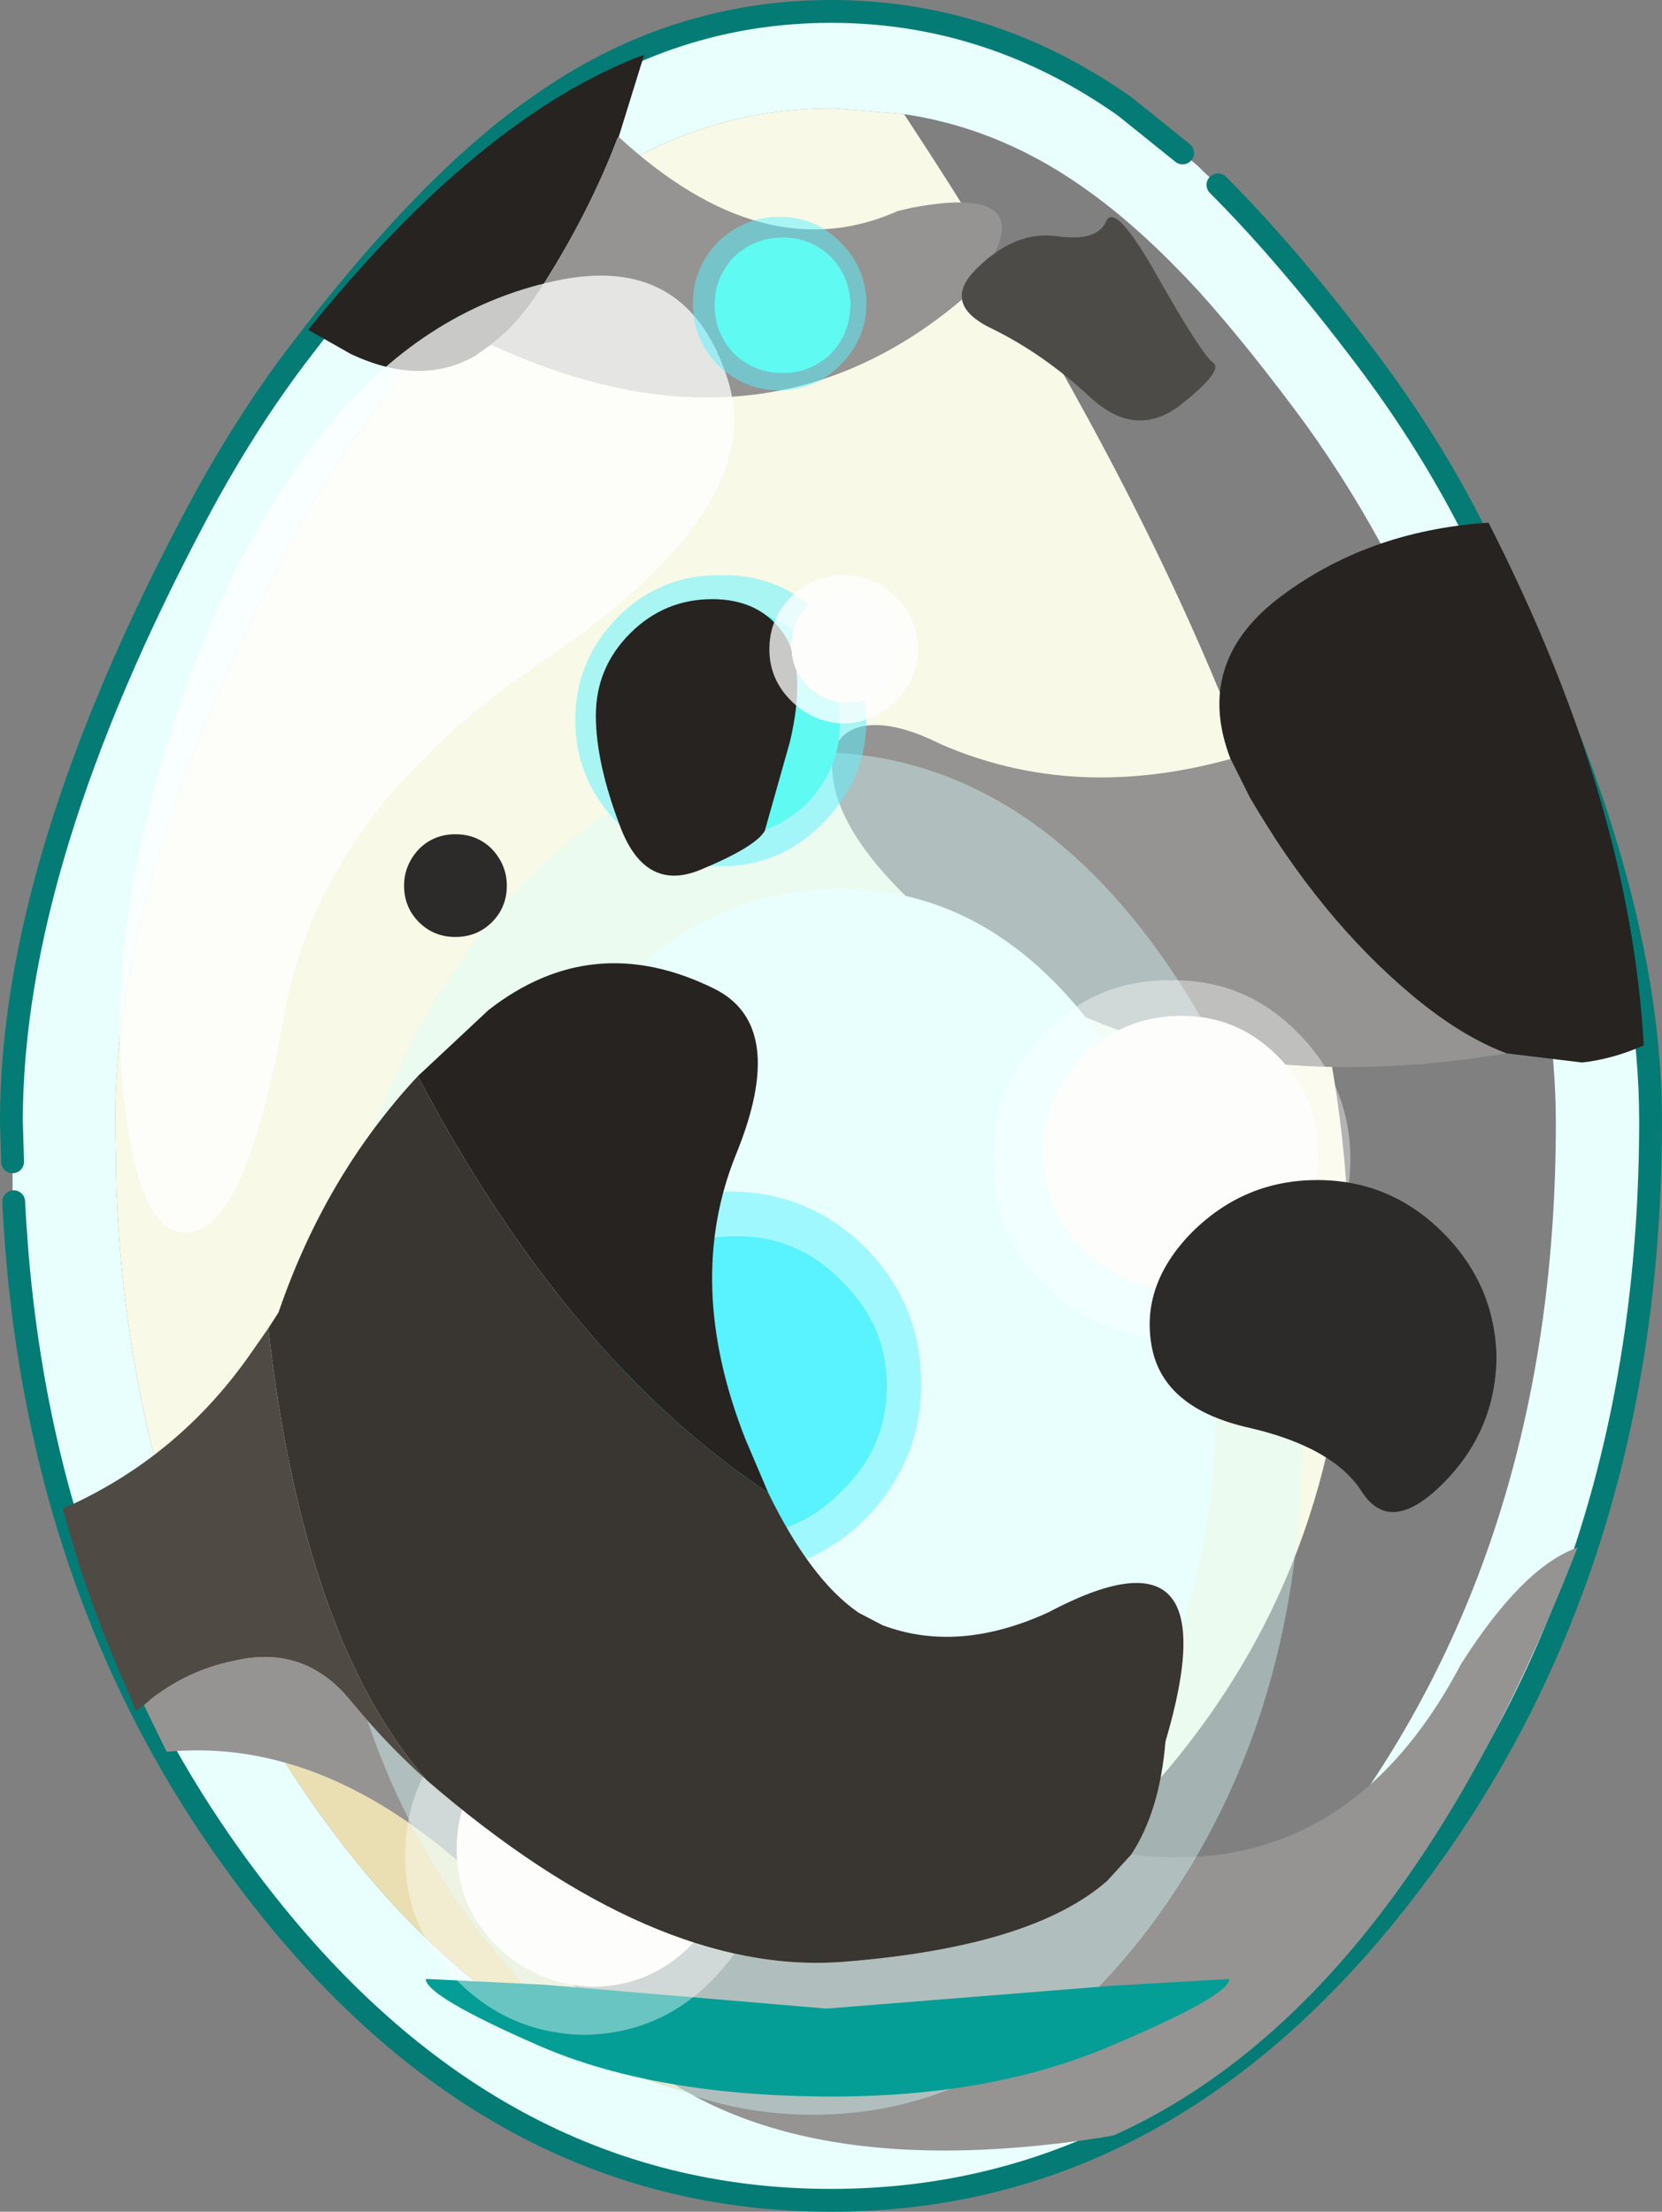 <?xml version="1.0"?>
<svg xmlns="http://www.w3.org/2000/svg" xmlns:xlink="http://www.w3.org/1999/xlink" width="72.8px" height="96.9px"><rect width="100%" height="100%" fill="#808080" stroke="none"/><g transform="matrix(1, 0, 0, 1, -238.55, -152)"><use xlink:href="#object-0" width="72.8" height="96.9" transform="matrix(1, 0, 0, 1, 238.55, 152)"/></g><defs><g transform="matrix(1, 0, 0, 1, -238.55, -152)" id="object-0"><path fill-rule="evenodd" fill="#e8fffe" stroke="none" d="M268.65 243.65L275.15 244.5Q288.2 244.45 297.45 231.8Q306.7 219.15 306.7 201.2Q306.7 190.8 299.55 176.8Q297.9 173.6 295.75 170.6Q293.25 167.2 291.05 164.75Q288.6 162.1 286.4 160.5Q282.55 157.65 278.15 157L275.15 156.75Q269 156.7 263.9 160.5Q259.6 163.55 254.5 170.6Q252.5 173.35 250.75 176.8Q243.55 190.8 243.6 201.2L243.65 204.1Q243.95 211.65 246 218.25Q248.3 225.65 252.8 231.8Q259.65 241.2 268.65 243.65M291.9 160.1Q294.95 163.15 298.35 167.65Q300.85 170.95 302.7 174.45Q310.85 189.75 310.85 201.1Q310.85 220.7 300.3 234.55Q289.8 248.4 274.95 248.4Q260.05 248.4 249.55 234.55Q240 222 239.15 204.65L239.1 204.1L239.1 204.05L239.1 203.4L239.1 202.9L239.05 201.1Q239.05 189.75 247.2 174.45Q249.2 170.7 251.5 167.65Q257.3 160 262.15 156.65Q268 152.5 274.95 152.5Q281.9 152.5 287.8 156.65L290.35 158.7L290.7 159L291.05 159.3L291.3 159.55L291.9 160.1"/><path fill-rule="evenodd" fill="#eadfb3" stroke="none" d="M268.65 243.65Q259.65 241.2 252.8 231.8Q248.3 225.65 246 218.25Q264.95 233.5 288.1 231.3Q281 238.7 268.65 243.65"/><path fill-rule="evenodd" fill="#f8f9e6" stroke="none" d="M246 218.25Q243.95 211.65 243.65 204.1L243.6 201.2Q243.55 190.8 250.75 176.8Q252.5 173.35 254.5 170.6Q259.6 163.55 263.9 160.5Q269 156.7 275.15 156.75L278.15 157Q286.3 169.35 291.05 180.15Q305.55 213.1 288.1 231.3Q264.95 233.5 246 218.25"/><path fill="none" stroke="#047b75" stroke-width="1" stroke-linecap="round" stroke-linejoin="round" d="M291.9 160.1Q294.95 163.15 298.35 167.65Q300.85 170.95 302.7 174.45Q310.85 189.75 310.85 201.1Q310.85 220.7 300.3 234.55Q289.8 248.4 274.95 248.4Q260.05 248.4 249.55 234.55Q240 222 239.15 204.65M239.1 202.9L239.05 201.1Q239.05 189.75 247.2 174.45Q249.2 170.7 251.5 167.65Q257.3 160 262.15 156.65Q268 152.5 274.95 152.5Q281.9 152.5 287.8 156.65L290.35 158.7"/><path fill-rule="evenodd" fill="#959493" stroke="none" d="M253.9 226.5Q255.5 228.45 257.25 230Q267.2 238.6 275.5 237.95Q283.75 237.3 287.05 234.4L288.1 233.25Q297.55 234.4 302.55 224.9Q305.25 220.65 307.65 219.8Q299.85 239.9 287.35 245.55L286.8 245.65Q271.9 247.95 265.15 240.95Q255.8 227.8 245.85 228.75L244.85 226.7Q246.6 225.2 248.85 224.75Q251.9 224.05 253.9 226.5"/><path fill-rule="evenodd" fill="#959493" stroke="none" d="M281.4 193.95Q275.15 189.25 275 185.7Q274.95 184.2 276.2 183.85Q277.55 183.5 279.75 184.6Q285.6 187.15 292.45 185.25L293.3 186.95Q296.4 192.25 300.4 195.6Q302.55 197.4 304.55 198.15Q290.6 200.45 281.4 193.95"/><path fill-rule="evenodd" fill="#d9fffe" fill-opacity="0.4" stroke="none" d="M289.3 193.7Q295.6 202.45 295.6 214.8Q295.6 227.1 289.3 235.9Q283 244.65 274.15 244.65Q265.3 244.65 259 235.9Q252.7 227.1 252.7 214.8Q252.7 202.45 259 193.7Q265.3 184.95 274.15 184.95Q283 184.95 289.3 193.7M286.85 197.55Q282.1 190.9 275.35 190.95Q268.55 190.9 263.65 197.55Q258.9 204.35 258.9 213.8Q258.9 223.2 263.65 229.9Q268.55 236.7 275.35 236.7Q282.1 236.7 286.85 229.9Q291.75 223.2 291.8 213.8Q291.75 204.35 286.85 197.55"/><path fill-rule="evenodd" fill="#e8fffe" stroke="none" d="M286.85 197.55Q291.75 204.35 291.8 213.8Q291.75 223.2 286.85 229.9Q282.1 236.7 275.35 236.7Q268.55 236.7 263.65 229.9Q258.9 223.2 258.9 213.8Q258.9 204.35 263.65 197.55Q268.55 190.9 275.35 190.95Q282.1 190.9 286.85 197.55"/><path fill-rule="evenodd" fill="#059e97" stroke="none" d="M274.35 243.85Q267 243.75 262.1 241.6Q257.2 239.45 257.2 238.7L262.35 238.95L274.75 240L287.25 239L292.4 238.7Q292.4 239.45 287.05 241.7Q281.7 243.95 274.35 243.85"/><path fill-rule="evenodd" fill="#ffffff" fill-opacity="0.4" stroke="none" d="M297.7 202.8Q297.7 206 295.4 208.3Q293.1 210.6 289.85 210.65Q286.6 210.6 284.3 208.3Q282 206 282 202.8Q282 199.55 284.3 197.25Q286.6 194.9 289.85 194.95Q293.1 194.9 295.4 197.25Q297.7 199.55 297.7 202.8M296.3 202.5Q296.3 200.05 294.5 198.25Q292.75 196.5 290.3 196.5Q287.8 196.5 286 198.25Q284.25 200.05 284.25 202.5Q284.25 205 286 206.75Q287.8 208.5 290.3 208.55Q292.75 208.5 294.5 206.75Q296.3 205 296.3 202.5"/><path fill-rule="evenodd" fill="#fdfdfb" stroke="none" d="M296.3 202.5Q296.3 205 294.5 206.75Q292.75 208.5 290.3 208.55Q287.8 208.5 286 206.75Q284.25 205 284.25 202.5Q284.25 200.05 286 198.25Q287.8 196.5 290.3 196.5Q292.75 196.5 294.5 198.25Q296.3 200.05 296.3 202.5"/><path fill-rule="evenodd" fill="#2c2b29" stroke="none" d="M301.75 206Q304.05 208.3 304.1 211.5Q304.05 214.7 301.75 217Q299.45 219.3 298.2 217.35Q296.95 215.4 293.25 214.55Q289.5 213.7 289 211Q288.5 208.3 290.75 206Q293.05 203.7 296.25 203.7Q299.45 203.7 301.75 206"/><path fill-rule="evenodd" fill="#e4dfd3" fill-opacity="0.6" stroke="none" d="M261 202.05Q261 200.45 262.15 199.25Q263.3 198.1 264.95 198.1Q266.6 198.1 267.75 199.25Q268.9 200.45 268.9 202.05Q268.9 203.7 267.75 204.85Q266.6 206 264.95 206Q263.3 206 262.15 204.85Q261 203.7 261 202.05M262.15 201.95Q262.1 203.2 263 204.05Q263.9 204.95 265.15 204.95Q266.4 204.95 267.3 204.05Q268.2 203.2 268.2 201.95Q268.2 200.7 267.3 199.8Q266.4 198.9 265.15 198.9Q263.9 198.9 263 199.8Q262.1 200.7 262.15 201.95"/><path fill-rule="evenodd" fill="#fdfff0" stroke="none" d="M262.15 201.95Q262.1 200.7 263 199.8Q263.9 198.9 265.15 198.9Q266.4 198.9 267.3 199.8Q268.2 200.7 268.2 201.95Q268.2 203.2 267.3 204.05Q266.4 204.95 265.15 204.95Q263.9 204.95 263 204.05Q262.1 203.2 262.15 201.95"/><path fill-rule="evenodd" fill="#ffffff" fill-opacity="0.4" stroke="none" d="M270.6 233Q270.6 230.55 268.8 228.75Q267.05 227 264.6 227Q262.1 227 260.3 228.75Q258.55 230.55 258.55 233Q258.55 235.5 260.3 237.25Q262.1 239 264.6 239.05Q267.05 239 268.8 237.25Q270.6 235.5 270.6 233M272 233.3Q272 236.5 269.7 238.8Q267.4 241.1 264.15 241.15Q260.9 241.1 258.6 238.8Q256.3 236.5 256.3 233.3Q256.3 230.05 258.6 227.75Q260.9 225.4 264.15 225.45Q267.4 225.4 269.7 227.75Q272 230.05 272 233.3"/><path fill-rule="evenodd" fill="#fdfdfb" stroke="none" d="M270.6 233Q270.6 235.5 268.8 237.25Q267.05 239 264.6 239.05Q262.1 239 260.3 237.25Q258.55 235.5 258.55 233Q258.55 230.55 260.3 228.75Q262.1 227 264.6 227Q267.05 227 268.8 228.75Q270.6 230.55 270.6 233"/><path fill-rule="evenodd" fill="#59f2ff" fill-opacity="0.502" stroke="none" d="M274.6 179.05Q276.5 180.95 276.5 183.55Q276.5 186.15 274.6 188.05Q272.75 189.95 270.15 189.95Q267.5 189.95 265.6 188.05Q263.75 186.15 263.75 183.55Q263.75 180.95 265.6 179.05Q267.5 177.15 270.15 177.2Q272.75 177.15 274.6 179.05M273.9 180.1Q272.4 178.65 270.35 178.65Q268.3 178.65 266.8 180.1Q265.35 181.6 265.35 183.65Q265.35 185.7 266.8 187.2Q268.3 188.65 270.35 188.65Q272.4 188.65 273.9 187.2Q275.35 185.7 275.35 183.65Q275.35 181.6 273.9 180.1"/><path fill-rule="evenodd" fill="#5ffaf2" stroke="none" d="M273.9 180.1Q275.35 181.6 275.35 183.65Q275.35 185.7 273.9 187.2Q272.4 188.65 270.35 188.65Q268.3 188.65 266.8 187.2Q265.35 185.7 265.35 183.65Q265.35 181.6 266.8 180.1Q268.3 178.65 270.35 178.65Q272.4 178.65 273.9 180.1"/><path fill-rule="evenodd" fill="#59f2ff" fill-opacity="0.502" stroke="none" d="M262.1 212.6Q262.1 209.15 264.55 206.65Q267.05 204.2 270.5 204.2Q273.95 204.2 276.45 206.65Q278.9 209.15 278.9 212.6Q278.9 216.05 276.45 218.55Q273.95 221 270.5 221Q267.05 221 264.55 218.55Q262.1 216.05 262.1 212.6M264.2 212.7Q264.2 215.45 266.15 217.35Q268.1 219.3 270.8 219.3Q273.5 219.3 275.4 217.35Q277.4 215.45 277.4 212.7Q277.4 210.05 275.4 208.1Q273.5 206.15 270.8 206.15Q268.1 206.15 266.15 208.1Q264.2 210.05 264.2 212.7"/><path fill-rule="evenodd" fill="#59f2ff" stroke="none" d="M264.2 212.7Q264.2 210.05 266.15 208.1Q268.1 206.15 270.8 206.15Q273.5 206.15 275.4 208.1Q277.4 210.05 277.4 212.7Q277.4 215.45 275.4 217.35Q273.5 219.3 270.8 219.3Q268.1 219.3 266.15 217.35Q264.2 215.45 264.2 212.7"/><path fill-rule="evenodd" fill="#262320" stroke="none" d="M303.75 174.9Q309.95 187.05 310.55 197.8Q309.2 198.4 307.85 198.55L304.55 198.15Q302.55 197.4 300.4 195.6Q296.4 192.25 293.3 186.95L292.45 185.25Q290.85 181.1 294.5 178.25Q298.4 175.25 303.75 174.9M265.65 158L265.6 158.05Q264.35 161.35 262.2 164.7Q261.2 166.25 260.05 167.1L259.35 167.6Q256.95 168.95 253.9 167.5L252.05 166.45Q259.6 157.1 266.75 154.4L266.75 154.45L265.65 158M266.15 179.75Q267.65 178.25 269.75 178.25Q271.85 178.25 272.9 179.8Q273.9 181.35 273.15 184.5L272.05 188.4Q271.65 189.1 269.25 190.1Q266.85 191.1 265.75 188.3Q264.65 185.45 264.65 183.35Q264.65 181.25 266.15 179.75M256.85 199.15L259.95 196.25Q264.5 192.7 269.8 195.3Q273.1 196.9 270.8 202.55Q268.5 208.2 271.2 215.05L272.2 217.4Q263.4 211.55 256.85 199.15"/><path fill-rule="evenodd" fill="#959493" stroke="none" d="M260.05 167.1Q261.2 166.25 262.2 164.7Q264.35 161.35 265.6 158.05L265.65 158Q271.95 163.8 277.75 161.3L277.85 161.25L278.5 161.1Q284.85 159.9 280.95 164.9Q272.05 172.65 260.05 167.1"/><path fill-rule="evenodd" fill="#393531" stroke="none" d="M272.2 217.4Q274.05 221.2 276.15 222.65L277.2 223.2Q280.5 224.45 284.45 222.65Q292.55 218.35 289.6 228.3Q289.35 231.35 288.1 233.25L287.05 234.4Q283.75 237.3 275.5 237.95Q267.2 238.6 257.25 230Q251.85 223.85 250.3 210.2L250.75 209.5Q252.8 203.5 256.85 199.15Q263.4 211.55 272.2 217.4"/><path fill-rule="evenodd" fill="#504a45" stroke="none" d="M257.25 230Q255.5 228.45 253.9 226.5Q251.9 224.05 248.85 224.75Q246.6 225.2 244.85 226.7L244.5 226.95L244.05 225.85Q242.75 222.95 241.8 219.85L241.3 218.1Q246.4 215.85 249.6 211.2L250.3 210.2Q251.85 223.85 257.25 230"/><path fill-rule="evenodd" fill="#ffffff" fill-opacity="0.753" stroke="none" d="M262.35 180.95Q252.55 187.55 251 196.5Q249.4 205.4 247.05 205.95Q244.6 206.55 243.95 199.8Q243.25 193.15 245.85 184.7Q248.4 176.2 252.8 170.85Q257.05 165.55 262.9 164.3Q268.7 163.05 270.45 168.7Q272.15 174.35 262.35 180.95"/><path fill-rule="evenodd" fill="#ffffff" fill-opacity="0.753" stroke="none" d="M273.2 180.3Q273.2 181.35 273.9 182.05Q274.65 182.8 275.7 182.8Q276.7 182.8 277.4 182.05Q278.15 181.35 278.15 180.3Q278.15 179.3 277.4 178.55Q276.7 177.85 275.7 177.85Q274.65 177.85 273.9 178.55Q273.2 179.3 273.2 180.3M277.8 178.15Q278.75 179.1 278.75 180.45Q278.75 181.75 277.8 182.7Q276.85 183.65 275.5 183.7Q274.15 183.65 273.2 182.7Q272.25 181.75 272.25 180.45Q272.25 179.1 273.2 178.15Q274.15 177.2 275.5 177.2Q276.85 177.2 277.8 178.15"/><path fill-rule="evenodd" fill="#fdfdfb" stroke="none" d="M273.2 180.3Q273.2 179.3 273.9 178.55Q274.65 177.85 275.7 177.85Q276.7 177.85 277.4 178.55Q278.15 179.3 278.15 180.3Q278.15 181.35 277.4 182.05Q276.7 182.8 275.7 182.8Q274.65 182.8 273.9 182.05Q273.2 181.35 273.2 180.3"/><path fill-rule="evenodd" fill="#2c2b29" stroke="none" d="M256.9 189.2Q257.55 188.55 258.5 188.55Q259.45 188.55 260.1 189.2Q260.75 189.9 260.75 190.8Q260.75 191.75 260.1 192.4Q259.45 193.05 258.5 193.05Q257.55 193.05 256.9 192.4Q256.25 191.75 256.25 190.8Q256.25 189.9 256.9 189.2"/><path fill-rule="evenodd" fill="#4d4b48" stroke="none" d="M291.7 167.9Q292.15 168.25 290.25 169.75Q288.3 171.25 286.3 169.4Q284.25 167.5 282 166.4Q279.7 165.3 281.4 163.7Q283.05 162.1 284.85 162.35Q286.6 162.6 287 161.7Q287.4 160.8 289.3 164.2Q291.2 167.55 291.7 167.9"/><path fill-rule="evenodd" fill="#59f2ff" fill-opacity="0.502" stroke="none" d="M274.95 163.25Q274.05 162.4 272.85 162.4Q271.6 162.4 270.7 163.25Q269.85 164.15 269.85 165.35Q269.85 166.6 270.7 167.5Q271.6 168.35 272.85 168.35Q274.05 168.35 274.95 167.5Q275.8 166.6 275.8 165.35Q275.8 164.15 274.95 163.25M275.35 162.6Q276.5 163.75 276.5 165.3Q276.5 166.85 275.35 168Q274.25 169.1 272.7 169.1Q271.15 169.1 270 168Q268.9 166.85 268.9 165.3Q268.9 163.75 270 162.6Q271.15 161.5 272.7 161.5Q274.25 161.5 275.35 162.6"/><path fill-rule="evenodd" fill="#5ffaf2" stroke="none" d="M274.95 163.25Q275.8 164.15 275.8 165.35Q275.8 166.6 274.95 167.5Q274.05 168.35 272.85 168.35Q271.6 168.35 270.7 167.5Q269.85 166.6 269.85 165.35Q269.85 164.15 270.7 163.25Q271.6 162.4 272.85 162.4Q274.05 162.4 274.95 163.25"/></g></defs></svg>

